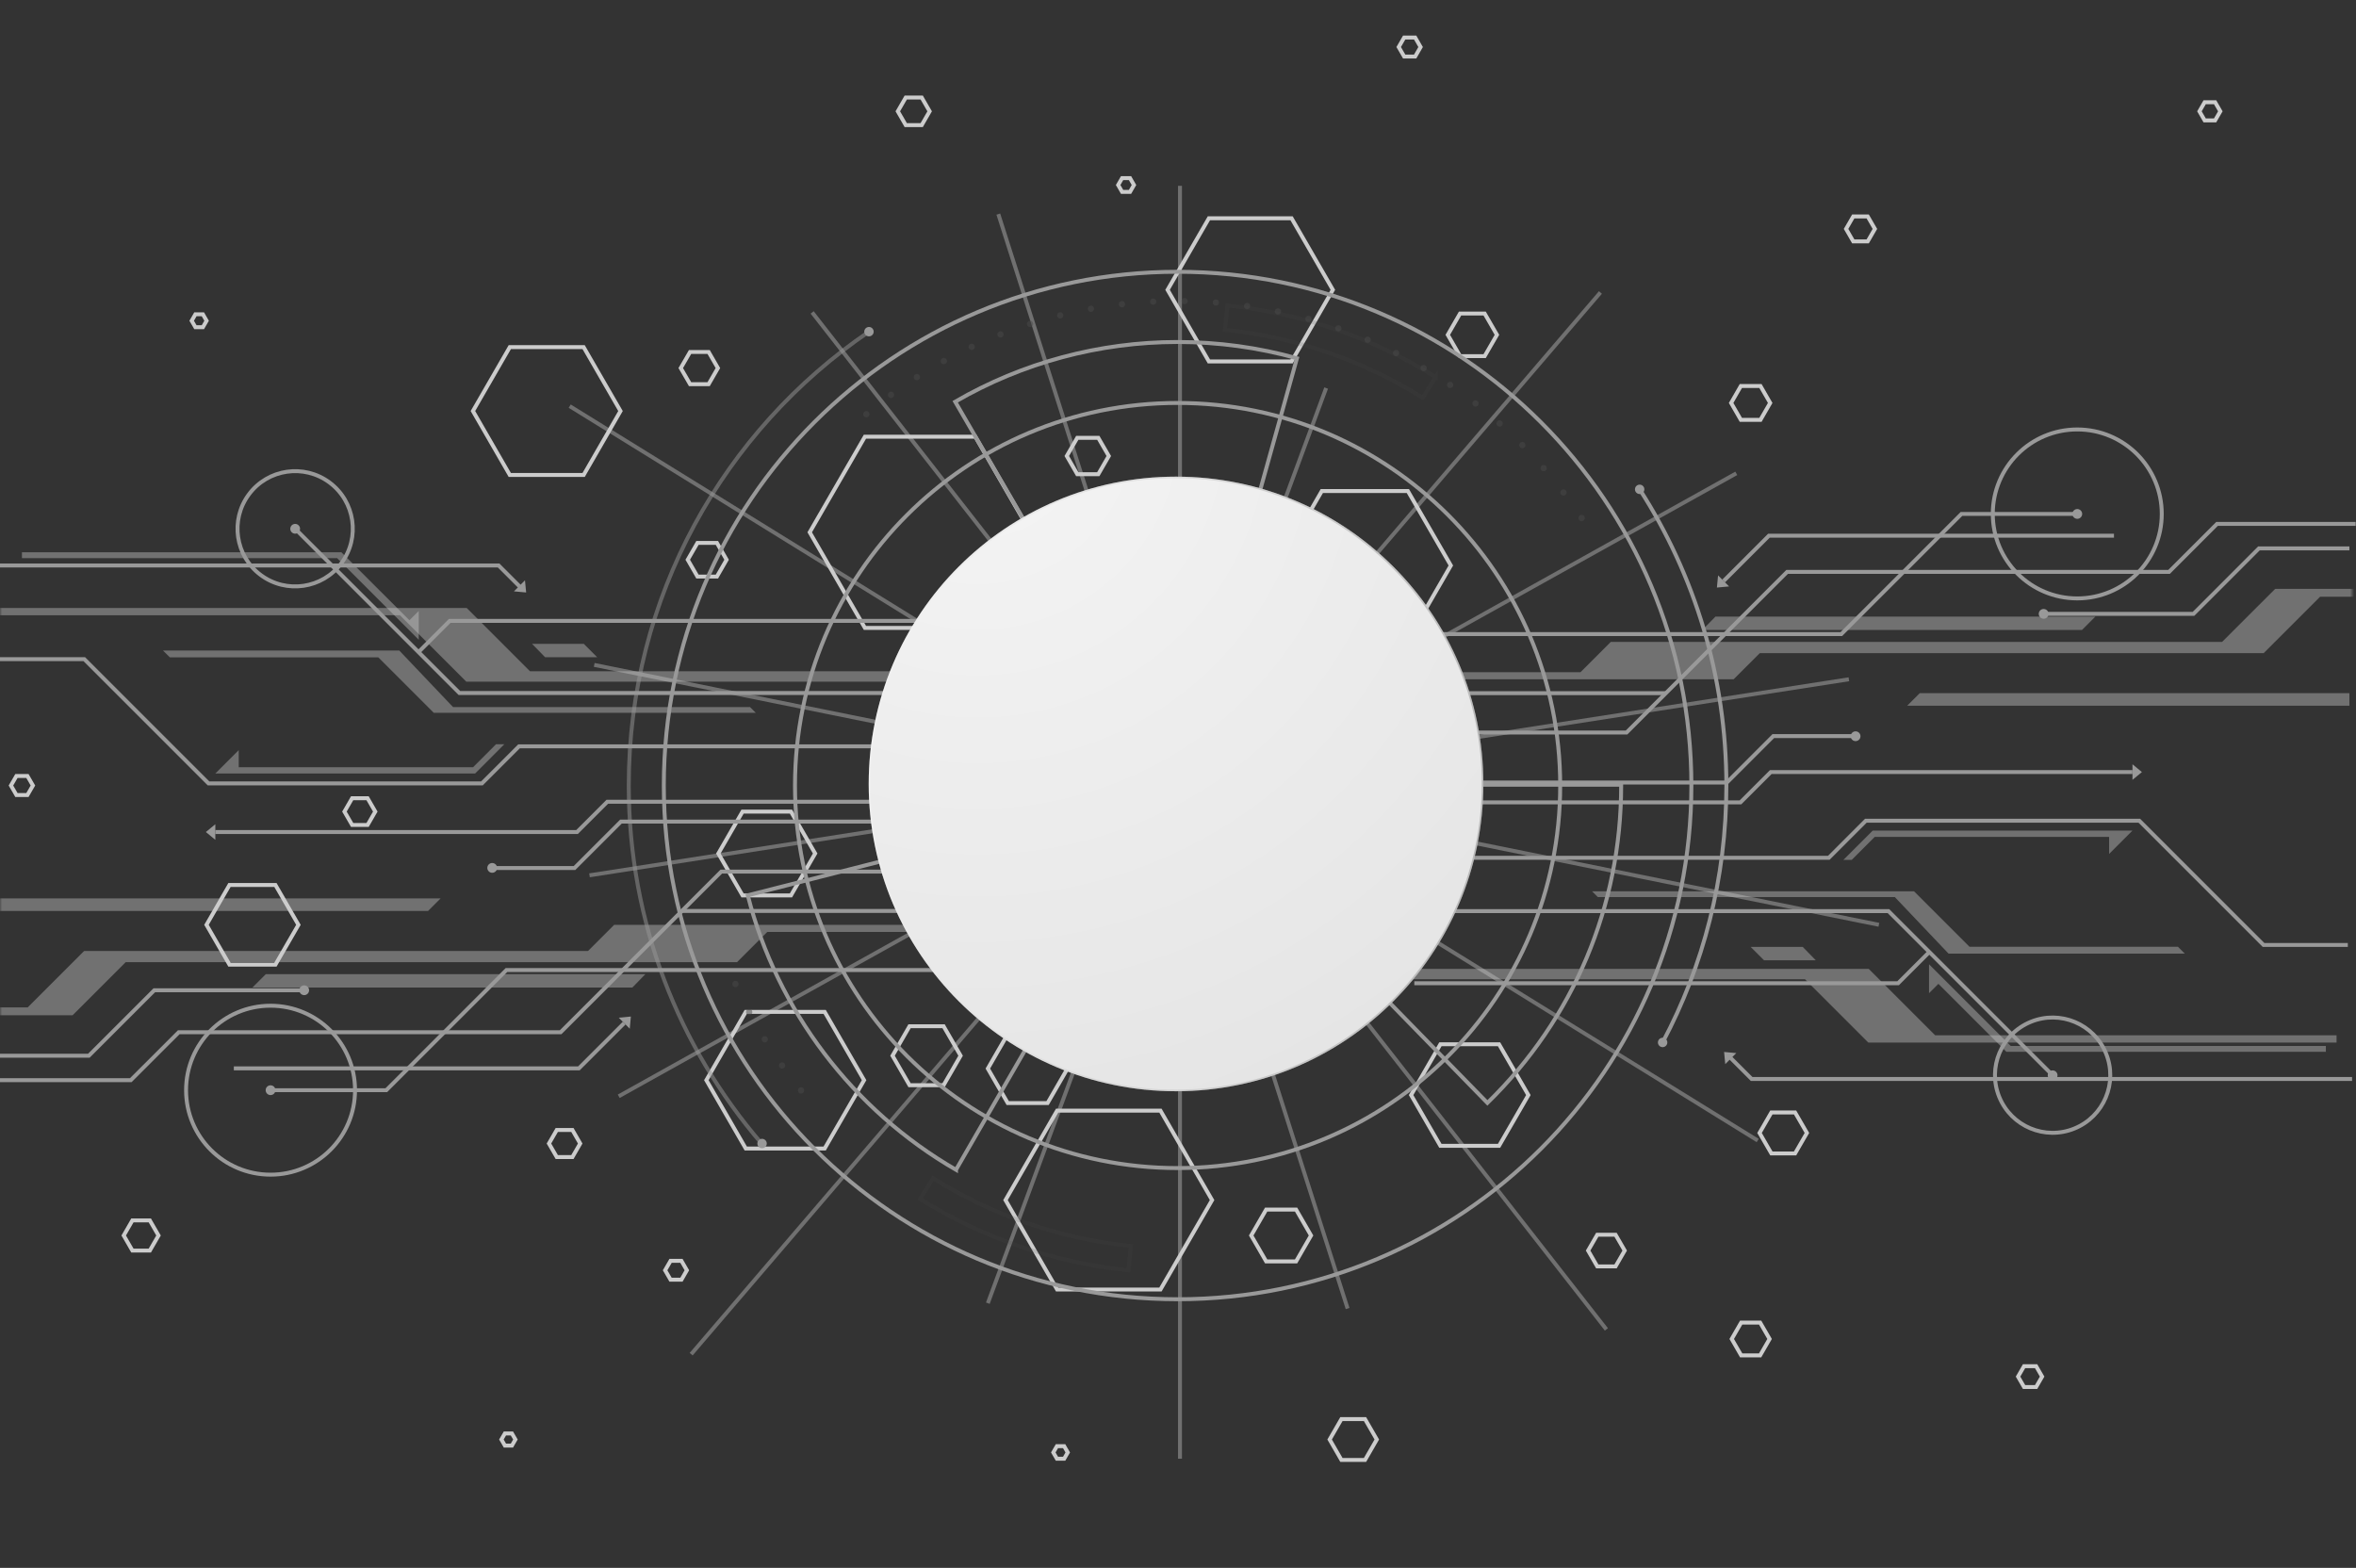 <svg width="598" height="398" viewBox="0 0 598 398" fill="none" xmlns="http://www.w3.org/2000/svg">
<rect x="0" y="0" width="598" height="398" fill="#333333" stroke="none"/>
<path opacity="0.4" d="M299.504 47.17V370.29" stroke="#CCCCCC" strokeOpacity="0.2" strokeWidth="0.5" strokeMiterlimit="10"/>
<path opacity="0.4" d="M336.605 98.504L250.732 330.809" stroke="#CCCCCC" strokeOpacity="0.2" strokeWidth="0.5" strokeMiterlimit="10"/>
<path opacity="0.4" d="M406.222 74.241L175.43 343.751" stroke="#CCCCCC" strokeOpacity="0.2" strokeWidth="0.5" strokeMiterlimit="10"/>
<path opacity="0.4" d="M440.705 120.155L157.043 278.281" stroke="#CCCCCC" strokeOpacity="0.2" strokeWidth="0.5" strokeMiterlimit="10"/>
<path opacity="0.4" d="M469.283 172.43L149.625 222.196" stroke="#CCCCCC" strokeOpacity="0.2" strokeWidth="0.5" strokeMiterlimit="10"/>
<path opacity="0.4" d="M476.9 234.756L150.826 168.783" stroke="#CCCCCC" strokeOpacity="0.2" strokeWidth="0.5" strokeMiterlimit="10"/>
<path opacity="0.4" d="M446.142 289.512L144.602 103.097" stroke="#CCCCCC" strokeOpacity="0.2" strokeWidth="0.5" strokeMiterlimit="10"/>
<path opacity="0.4" d="M407.736 337.463L206.141 79.305" stroke="#CCCCCC" strokeOpacity="0.2" strokeWidth="0.5" strokeMiterlimit="10"/>
<path opacity="0.4" d="M342.049 332.162L253.391 54.35" stroke="#CCCCCC" strokeOpacity="0.2" strokeWidth="0.5" strokeMiterlimit="10"/>
<path d="M6.964 196.986H4.17L2.777 199.398L4.17 201.81H6.964L8.357 199.398L6.964 196.986Z" stroke="#CCCCCC" strokeOpacity="0.2" strokeWidth="0.5" strokeMiterlimit="10"/>
<path d="M247.556 110.851H219.537L205.52 135.121L219.537 159.391H247.556L261.566 135.121L247.556 110.851Z" stroke="#CCCCCC" strokeOpacity="0.2" strokeWidth="0.5" strokeMiterlimit="10"/>
<path d="M278.767 111.137H273.434L270.768 115.754L273.434 120.37H278.767L281.434 115.754L278.767 111.137Z" stroke="#CCCCCC" strokeOpacity="0.2" strokeWidth="0.5" strokeMiterlimit="10"/>
<path d="M148.136 88.116H129.398L120.037 104.339L129.398 120.569H148.136L157.497 104.339L148.136 88.116Z" stroke="#CCCCCC" strokeOpacity="0.2" strokeWidth="0.5" strokeMiterlimit="10"/>
<path d="M179.864 89.35H175.151L172.787 93.433L175.151 97.517H179.864L182.22 93.433L179.864 89.35Z" stroke="#CCCCCC" strokeOpacity="0.2" strokeWidth="0.5" strokeMiterlimit="10"/>
<path d="M181.965 137.811H177.03L174.562 142.085L177.03 146.36H181.965L184.425 142.085L181.965 137.811Z" stroke="#CCCCCC" strokeOpacity="0.2" strokeWidth="0.5" strokeMiterlimit="10"/>
<path d="M209.316 256.86H189.289L179.283 274.197L189.289 291.542H209.316L219.322 274.197L209.316 256.86Z" stroke="#CCCCCC" strokeOpacity="0.2" strokeWidth="0.5" strokeMiterlimit="10"/>
<path d="M239.5 260.506H230.863L226.541 267.988L230.863 275.471H239.5L243.822 267.988L239.5 260.506Z" stroke="#CCCCCC" strokeOpacity="0.2" strokeWidth="0.5" strokeMiterlimit="10"/>
<path d="M265.896 262.496H255.787L250.732 271.252L255.787 280.008H265.896L270.951 271.252L265.896 262.496Z" stroke="#CCCCCC" strokeOpacity="0.2" strokeWidth="0.5" strokeMiterlimit="10"/>
<path d="M200.759 206.02H188.477L182.332 216.654L188.477 227.297H200.759L206.905 216.654L200.759 206.02Z" stroke="#CCCCCC" strokeOpacity="0.2" strokeWidth="0.5" strokeMiterlimit="10"/>
<path d="M69.912 224.653H58.243L52.408 234.763L58.243 244.864H69.912L75.747 234.763L69.912 224.653Z" stroke="#CCCCCC" strokeOpacity="0.2" strokeWidth="0.5" strokeMiterlimit="10"/>
<path d="M93.298 202.629H89.382L87.424 206.02L89.382 209.411H93.298L95.257 206.02L93.298 202.629Z" stroke="#CCCCCC" strokeOpacity="0.2" strokeWidth="0.5" strokeMiterlimit="10"/>
<path d="M145.286 286.838H141.322L139.332 290.277L141.322 293.715H145.286L147.268 290.277L145.286 286.838Z" stroke="#CCCCCC" strokeOpacity="0.2" strokeWidth="0.5" strokeMiterlimit="10"/>
<path d="M38.025 309.794H33.607L31.402 313.623L33.607 317.451H38.025L40.238 313.623L38.025 309.794Z" stroke="#CCCCCC" strokeOpacity="0.2" strokeWidth="0.5" strokeMiterlimit="10"/>
<path d="M172.964 320.063H170.201L168.816 322.451L170.201 324.847H172.964L174.341 322.451L172.964 320.063Z" stroke="#CCCCCC" strokeOpacity="0.2" strokeWidth="0.5" strokeMiterlimit="10"/>
<path d="M51.494 79.781H49.6L48.652 81.421L49.6 83.061H51.494L52.441 81.421L51.494 79.781Z" stroke="#CCCCCC" strokeOpacity="0.2" strokeWidth="0.5" strokeMiterlimit="10"/>
<path d="M233.944 24.755H229.901L227.879 28.257L229.901 31.76H233.944L235.966 28.257L233.944 24.755Z" stroke="#CCCCCC" strokeOpacity="0.2" strokeWidth="0.5" strokeMiterlimit="10"/>
<path d="M286.823 45.22H284.81L283.807 46.963L284.81 48.706H286.823L287.826 46.963L286.823 45.22Z" stroke="#CCCCCC" strokeOpacity="0.2" strokeWidth="0.5" strokeMiterlimit="10"/>
<path d="M294.543 281.926H268.323L255.213 304.636L268.323 327.338H294.543L307.653 304.636L294.543 281.926Z" stroke="#CCCCCC" strokeOpacity="0.2" strokeWidth="0.5" strokeMiterlimit="10"/>
<path d="M328.971 307.047H321.377L317.58 313.622L321.377 320.197H328.971L332.768 313.622L328.971 307.047Z" stroke="#CCCCCC" strokeOpacity="0.2" strokeWidth="0.5" strokeMiterlimit="10"/>
<path d="M327.825 55.408H306.843L296.352 73.573L306.843 91.746H327.825L338.309 73.573L327.825 55.408Z" stroke="#CCCCCC" strokeOpacity="0.2" strokeWidth="0.5" strokeMiterlimit="10"/>
<path d="M376.834 79.591H370.593L367.473 84.996L370.593 90.4H376.834L379.954 84.996L376.834 79.591Z" stroke="#CCCCCC" strokeOpacity="0.2" strokeWidth="0.5" strokeMiterlimit="10"/>
<path d="M359.195 9.527H356.409L355.016 11.939L356.409 14.351H359.195L360.58 11.939L359.195 9.527Z" stroke="#CCCCCC" strokeOpacity="0.2" strokeWidth="0.5" strokeMiterlimit="10"/>
<path d="M129.932 363.875H128.157L127.266 365.411L128.157 366.956H129.932L130.824 365.411L129.932 363.875Z" stroke="#CCCCCC" strokeOpacity="0.2" strokeWidth="0.5" strokeMiterlimit="10"/>
<path d="M357.341 124.645H335.507L324.594 143.55L335.507 162.455H357.341L368.254 143.55L357.341 124.645Z" stroke="#CCCCCC" strokeOpacity="0.2" strokeWidth="0.5" strokeMiterlimit="10"/>
<path d="M446.835 97.986H441.868L439.393 102.285L441.868 106.583H446.835L449.311 102.285L446.835 97.986Z" stroke="#CCCCCC" strokeOpacity="0.2" strokeWidth="0.5" strokeMiterlimit="10"/>
<path d="M474.059 54.94H470.397L468.566 58.108L470.397 61.276H474.059L475.89 58.108L474.059 54.94Z" stroke="#CCCCCC" strokeOpacity="0.2" strokeWidth="0.5" strokeMiterlimit="10"/>
<path d="M562.238 25.956H559.587L558.258 28.256L559.587 30.557H562.238L563.567 28.256L562.238 25.956Z" stroke="#CCCCCC" strokeOpacity="0.2" strokeWidth="0.5" strokeMiterlimit="10"/>
<path d="M455.622 282.388H449.612L446.604 287.594L449.612 292.799H455.622L458.631 287.594L455.622 282.388Z" stroke="#CCCCCC" strokeOpacity="0.2" strokeWidth="0.5" strokeMiterlimit="10"/>
<path d="M446.755 335.728H441.947L439.543 339.891L441.947 344.054H446.755L449.159 339.891L446.755 335.728Z" stroke="#CCCCCC" strokeOpacity="0.2" strokeWidth="0.5" strokeMiterlimit="10"/>
<path d="M380.488 265.082H365.603L358.16 277.977L365.603 290.864H380.488L387.931 277.977L380.488 265.082Z" stroke="#CCCCCC" strokeOpacity="0.2" strokeWidth="0.5" strokeMiterlimit="10"/>
<path d="M410.059 313.432H405.418L403.094 317.451L405.418 321.471H410.059L412.383 317.451L410.059 313.432Z" stroke="#CCCCCC" strokeOpacity="0.2" strokeWidth="0.5" strokeMiterlimit="10"/>
<path d="M516.804 346.8H513.747L512.219 349.443L513.747 352.085H516.804L518.332 349.443L516.804 346.8Z" stroke="#CCCCCC" strokeOpacity="0.2" strokeWidth="0.5" strokeMiterlimit="10"/>
<path d="M346.467 360.229H340.481L337.488 365.411L340.481 370.601H346.467L349.46 365.411L346.467 360.229Z" stroke="#CCCCCC" strokeOpacity="0.2" strokeWidth="0.5" strokeMiterlimit="10"/>
<path d="M270.106 367.106H268.267L267.344 368.698L268.267 370.29H270.106L271.021 368.698L270.106 367.106Z" stroke="#CCCCCC" strokeOpacity="0.2" strokeWidth="0.5" strokeMiterlimit="10"/>
<mask id="mask0_266_5268" style="mask-type:luminance" maskUnits="userSpaceOnUse" x="0" y="0" width="597" height="398">
<path d="M597 0H0V398H597V0Z" fill="white"/>
</mask>
<g mask="url(#mask0_266_5268)">
<g style="mix-blend-mode:multiply" opacity="0.4">
<path d="M245.448 170.392H134.526L118.462 154.329H-0.396V156.176H101.492L118.351 173.035H246.244L245.448 170.392Z" fill="#CCCCCC" fillOpacity="0.2"/>
</g>
<g style="mix-blend-mode:multiply" opacity="0.4">
<path d="M242.04 234.765H155.881L149.251 241.395H21.357L7.029 255.723H-3.319L-5.309 257.713H18.436L31.904 244.245H187.069L194.75 236.572H245.447L242.04 234.765Z" fill="#CCCCCC" fillOpacity="0.2"/>
</g>
<g style="mix-blend-mode:multiply" opacity="0.4">
<path d="M114.983 179.475H190.364L191.837 180.947H110.104L96.022 166.866H43.104L41.369 165.131H101.348L114.983 179.475Z" fill="#CCCCCC" fillOpacity="0.2"/>
</g>
<g style="mix-blend-mode:multiply" opacity="0.4">
<path d="M-0.396 228.055V231.239H108.656L111.84 228.055H-0.396Z" fill="#CCCCCC" fillOpacity="0.2"/>
</g>
<g style="mix-blend-mode:multiply" opacity="0.4">
<path d="M163.817 247.278H67.469L64.078 250.677H160.506L163.817 247.278Z" fill="#CCCCCC" fillOpacity="0.2"/>
</g>
<g style="mix-blend-mode:multiply" opacity="0.4">
<path d="M135.035 163.436H148.177L151.568 166.827H138.354L135.035 163.436Z" fill="#CCCCCC" fillOpacity="0.2"/>
</g>
<g style="mix-blend-mode:multiply" opacity="0.4">
<path d="M347.216 248.583H458.146L474.21 264.646H593.068V262.8H491.18L474.321 245.94H346.42L347.216 248.583Z" fill="#CCCCCC" fillOpacity="0.2"/>
</g>
<g style="mix-blend-mode:multiply" opacity="0.4">
<path d="M353.878 172.43H440.037L446.675 165.799H574.561L588.889 151.471H599.237L601.227 149.481H577.482L564.014 162.942H408.849L401.176 170.623H350.471L353.878 172.43Z" fill="#CCCCCC" fillOpacity="0.2"/>
</g>
<g style="mix-blend-mode:multiply" opacity="0.4">
<path d="M480.936 227.713H405.554L404.09 226.248H485.815L499.896 240.329H552.814L554.55 242.065H494.571L480.936 227.713Z" fill="#CCCCCC" fillOpacity="0.2"/>
</g>
<g style="mix-blend-mode:multiply" opacity="0.4">
<path d="M596.324 179.14V175.956H487.272L484.08 179.14H596.324Z" fill="#CCCCCC" fillOpacity="0.2"/>
</g>
<g style="mix-blend-mode:multiply" opacity="0.4">
<path d="M432.102 159.909H528.457L531.848 156.518H435.421L432.102 159.909Z" fill="#CCCCCC" fillOpacity="0.2"/>
</g>
<g style="mix-blend-mode:multiply" opacity="0.4">
<path d="M460.884 243.759H447.742L444.352 240.368H457.573L460.884 243.759Z" fill="#CCCCCC" fillOpacity="0.2"/>
</g>
</g>
<g style="mix-blend-mode:multiply" opacity="0.4">
<path d="M128.022 188.915L120.595 196.35H54.654L60.593 190.412V194.758H120.07L125.904 188.915H128.022Z" fill="#CCCCCC" fillOpacity="0.2"/>
</g>
<g style="mix-blend-mode:multiply" opacity="0.4">
<path d="M5.572 141.688H85.57L106.29 162.408V155.077L103.918 157.449L86.653 140.191H5.572V141.688Z" fill="#CCCCCC" fillOpacity="0.2"/>
</g>
<g style="mix-blend-mode:multiply" opacity="0.4">
<path d="M467.896 218.27L475.331 210.844H541.264L535.334 216.774V212.436H475.849L470.014 218.27H467.896Z" fill="#CCCCCC" fillOpacity="0.2"/>
</g>
<g style="mix-blend-mode:multiply" opacity="0.4">
<path d="M590.353 265.505H510.355L489.627 244.777V252.116L492.007 249.744L509.264 267.002H590.353V265.505Z" fill="#CCCCCC" fillOpacity="0.2"/>
</g>
<path d="M226.956 189.449H131.738L122.321 198.866H52.934L21.389 167.32H0" stroke="#999999" strokeOpacity="0.2" strokeWidth="0.5" strokeMiterlimit="10"/>
<path d="M230.283 221.249H183.08L142.301 262.028H45.372L33.193 274.199H0" stroke="#999999" strokeOpacity="0.2" strokeWidth="0.5" strokeMiterlimit="10"/>
<path d="M233.546 231.239H173.082" stroke="#999999" strokeOpacity="0.2" strokeWidth="0.5" strokeMiterlimit="10"/>
<path d="M0 143.544H126.564L131.873 148.853" stroke="#999999" strokeOpacity="0.2" strokeWidth="0.5" strokeMiterlimit="10"/>
<path d="M133.546 150.398L133.251 147.31L131.85 148.711L130.449 150.111L133.546 150.398Z" fill="#999999" fillOpacity="0.2"/>
<path d="M52.258 211.204L54.654 213.186V211.204V209.222L52.258 211.204Z" fill="#999999" fillOpacity="0.2"/>
<path d="M225.364 208.554H157.609L145.82 220.342H125.498" stroke="#999999" strokeOpacity="0.2" strokeWidth="0.5" strokeMiterlimit="10"/>
<path d="M126.173 220.31C126.173 220.995 125.616 221.552 124.931 221.552C124.247 221.552 123.689 220.995 123.689 220.31C123.689 219.626 124.247 219.068 124.931 219.068C125.616 219.068 126.173 219.626 126.173 220.31Z" fill="#999999" fillOpacity="0.2"/>
<path d="M76.161 134.231C76.161 134.916 75.604 135.473 74.919 135.473C74.235 135.473 73.678 134.916 73.678 134.231C73.678 133.546 74.235 132.989 74.919 132.989C75.604 132.989 76.161 133.546 76.161 134.231Z" fill="#999999" fillOpacity="0.2"/>
<path d="M69.913 276.739C69.913 277.423 69.356 277.981 68.671 277.981C67.987 277.981 67.43 277.423 67.43 276.739C67.43 276.054 67.987 275.497 68.671 275.497C69.356 275.497 69.913 276.054 69.913 276.739Z" fill="#999999" fillOpacity="0.2"/>
<path d="M68.671 298.183C80.514 298.183 90.115 288.582 90.115 276.739C90.115 264.896 80.514 255.295 68.671 255.295C56.828 255.295 47.227 264.896 47.227 276.739C47.227 288.582 56.828 298.183 68.671 298.183Z" stroke="#999999" strokeOpacity="0.2" strokeWidth="0.5" strokeMiterlimit="10"/>
<path d="M86.655 142.961C91.478 136.478 90.133 127.313 83.65 122.49C77.167 117.666 68.002 119.012 63.179 125.494C58.355 131.977 59.701 141.142 66.183 145.966C72.666 150.789 81.831 149.444 86.655 142.961Z" stroke="#999999" strokeOpacity="0.2" strokeWidth="0.5" strokeMiterlimit="10"/>
<path d="M78.454 251.371C78.454 252.055 77.897 252.612 77.213 252.612C76.528 252.612 75.971 252.055 75.971 251.371C75.971 250.686 76.528 250.129 77.213 250.129C77.897 250.129 78.454 250.686 78.454 251.371Z" fill="#999999" fillOpacity="0.2"/>
<path d="M0 267.991H22.551L39.171 251.37H77.212" stroke="#999999" strokeOpacity="0.2" strokeWidth="0.5" strokeMiterlimit="10"/>
<path d="M226.972 175.917H116.606L74.92 134.23" stroke="#999999" strokeOpacity="0.2" strokeWidth="0.5" strokeMiterlimit="10"/>
<path d="M245.845 246.236H128.554L98.052 276.739H69.65" stroke="#999999" strokeOpacity="0.2" strokeWidth="0.5" strokeMiterlimit="10"/>
<path d="M236.938 157.609H114.147L106.219 165.538" stroke="#999999" strokeOpacity="0.2" strokeWidth="0.5" strokeMiterlimit="10"/>
<path d="M222.881 203.515H154.154L146.465 211.204H54.654" stroke="#999999" strokeOpacity="0.2" strokeWidth="0.5" strokeMiterlimit="10"/>
<path d="M160.131 258.041L157.043 258.336L158.444 259.736L159.845 261.137L160.131 258.041Z" fill="#999999" fillOpacity="0.2"/>
<path d="M59.35 271.199H146.933L158.42 259.721" stroke="#999999" strokeOpacity="0.2" strokeWidth="0.5" strokeMiterlimit="10"/>
<path d="M368.971 217.747H464.188L473.597 208.33H542.992L574.53 239.868H595.926" stroke="#999999" strokeOpacity="0.2" strokeWidth="0.5" strokeMiterlimit="10"/>
<path d="M365.643 185.947H412.845L453.616 145.168H550.553L562.724 132.989H597.915" stroke="#999999" strokeOpacity="0.2" strokeWidth="0.5" strokeMiterlimit="10"/>
<path d="M362.371 175.957H422.835" stroke="#999999" strokeOpacity="0.2" strokeWidth="0.5" strokeMiterlimit="10"/>
<path d="M597.001 273.888H444.598L439.289 268.579" stroke="#999999" strokeOpacity="0.2" strokeWidth="0.5" strokeMiterlimit="10"/>
<path d="M437.609 267.035L437.904 270.124L439.305 268.723L440.706 267.322L437.609 267.035Z" fill="#999999" fillOpacity="0.2"/>
<path d="M543.66 195.984L541.264 194.002V195.984V197.966L543.66 195.984Z" fill="#999999" fillOpacity="0.2"/>
<path d="M370.562 198.643H438.318L450.099 186.854H470.421" stroke="#999999" strokeOpacity="0.2" strokeWidth="0.5" strokeMiterlimit="10"/>
<path d="M469.744 186.886C469.744 186.202 470.301 185.645 470.986 185.645C471.67 185.645 472.228 186.202 472.228 186.886C472.228 187.571 471.67 188.128 470.986 188.128C470.301 188.128 469.744 187.571 469.744 186.886Z" fill="#999999" fillOpacity="0.2"/>
<path d="M519.756 272.959C519.756 272.274 520.313 271.717 520.998 271.717C521.682 271.717 522.239 272.274 522.239 272.959C522.239 273.643 521.682 274.2 520.998 274.2C520.313 274.2 519.756 273.643 519.756 272.959Z" fill="#999999" fillOpacity="0.2"/>
<path d="M526.014 130.459C526.014 129.774 526.571 129.217 527.255 129.217C527.94 129.217 528.497 129.774 528.497 130.459C528.497 131.143 527.94 131.7 527.255 131.7C526.571 131.7 526.014 131.143 526.014 130.459Z" fill="#999999" fillOpacity="0.2"/>
<path d="M527.255 151.902C539.098 151.902 548.699 142.301 548.699 130.458C548.699 118.615 539.098 109.014 527.255 109.014C515.411 109.014 505.811 118.615 505.811 130.458C505.811 142.301 515.411 151.902 527.255 151.902Z" stroke="#999999" strokeOpacity="0.2" strokeWidth="0.5" strokeMiterlimit="10"/>
<path d="M526.535 286.468C534.014 283.409 537.598 274.867 534.54 267.388C531.481 259.909 522.939 256.325 515.46 259.383C507.981 262.442 504.397 270.984 507.455 278.463C510.514 285.942 519.056 289.526 526.535 286.468Z" stroke="#999999" strokeOpacity="0.2" strokeWidth="0.5" strokeMiterlimit="10"/>
<path d="M517.473 155.827C517.473 155.142 518.03 154.585 518.714 154.585C519.399 154.585 519.956 155.142 519.956 155.827C519.956 156.511 519.399 157.068 518.714 157.068C518.03 157.068 517.473 156.511 517.473 155.827Z" fill="#999999" fillOpacity="0.2"/>
<path d="M596.323 139.205H573.366L556.754 155.826H518.713" stroke="#999999" strokeOpacity="0.2" strokeWidth="0.5" strokeMiterlimit="10"/>
<path d="M368.945 231.279H479.319L520.997 272.958" stroke="#999999" strokeOpacity="0.2" strokeWidth="0.5" strokeMiterlimit="10"/>
<path d="M350.072 160.953H467.371L497.866 130.458H526.275" stroke="#999999" strokeOpacity="0.2" strokeWidth="0.5" strokeMiterlimit="10"/>
<path d="M358.98 249.587H481.779L489.7 241.659" stroke="#999999" strokeOpacity="0.2" strokeWidth="0.5" strokeMiterlimit="10"/>
<path d="M373.045 203.682H441.764L449.461 195.984H541.264" stroke="#999999" strokeOpacity="0.2" strokeWidth="0.5" strokeMiterlimit="10"/>
<path d="M435.785 149.149L438.882 148.862L437.481 147.462L436.08 146.061L435.785 149.149Z" fill="#999999" fillOpacity="0.2"/>
<path d="M536.566 135.99H448.982L437.496 147.477" stroke="#999999" strokeOpacity="0.2" strokeWidth="0.5" strokeMiterlimit="10"/>
<path d="M298.897 296.509C352.531 296.509 396.009 253.031 396.009 199.397C396.009 145.764 352.531 102.285 298.897 102.285C245.264 102.285 201.785 145.764 201.785 199.397C201.785 253.031 245.264 296.509 298.897 296.509Z" stroke="#999999" strokeOpacity="0.2" strokeWidth="0.5" strokeMiterlimit="10"/>
<path d="M298.897 329.807C370.92 329.807 429.306 271.421 429.306 199.398C429.306 127.375 370.92 68.989 298.897 68.989C226.874 68.989 168.488 127.375 168.488 199.398C168.488 271.421 226.874 329.807 298.897 329.807Z" stroke="#999999" strokeOpacity="0.2" strokeWidth="0.5" strokeMiterlimit="10"/>
<path d="M416.18 124.216C430.11 145.907 438.189 171.705 438.189 199.398C438.189 222.968 432.338 245.168 422.006 264.622" stroke="#999999" strokeOpacity="0.2" strokeWidth="0.5" strokeMiterlimit="10"/>
<path opacity="0.5" d="M193.316 290.277C172.302 265.879 159.59 234.127 159.59 199.397C159.59 151.51 183.756 109.266 220.555 84.192" stroke="#999999" strokeOpacity="0.2" strokeWidth="0.5" strokeMiterlimit="10"/>
<g style="mix-blend-mode:soft-light" opacity="0.5">
<path d="M202.701 277.302C202.43 276.96 202.478 276.459 202.82 276.18C203.162 275.902 203.664 275.957 203.942 276.3C204.213 276.642 204.165 277.143 203.823 277.422C203.68 277.541 203.497 277.597 203.321 277.597C203.091 277.597 202.86 277.494 202.701 277.302ZM197.861 270.919C197.606 270.56 197.694 270.067 198.052 269.812C198.41 269.557 198.904 269.637 199.158 269.995C199.413 270.361 199.326 270.855 198.967 271.11C198.832 271.205 198.673 271.253 198.514 271.253C198.259 271.253 198.02 271.141 197.861 270.919ZM193.443 264.24C193.212 263.866 193.332 263.372 193.698 263.142C194.08 262.911 194.565 263.03 194.796 263.404C195.027 263.778 194.916 264.272 194.534 264.503C194.406 264.582 194.263 264.622 194.12 264.622C193.849 264.622 193.594 264.487 193.443 264.24ZM189.463 257.291C189.256 256.901 189.407 256.423 189.797 256.216C190.179 256.009 190.665 256.153 190.872 256.543C191.079 256.933 190.928 257.41 190.538 257.617C190.418 257.681 190.291 257.713 190.164 257.713C189.885 257.713 189.606 257.562 189.463 257.291ZM185.945 250.095C185.77 249.697 185.945 249.228 186.343 249.044C186.749 248.869 187.218 249.044 187.401 249.442C187.577 249.848 187.401 250.318 186.995 250.501C186.892 250.549 186.781 250.565 186.669 250.565C186.367 250.565 186.08 250.39 185.945 250.095ZM400.785 131.937C400.546 131.571 400.642 131.077 401.008 130.831C401.374 130.592 401.868 130.687 402.114 131.053C402.353 131.42 402.258 131.913 401.892 132.16C401.756 132.247 401.597 132.295 401.446 132.295C401.191 132.295 400.936 132.168 400.785 131.937ZM396.208 125.489C395.938 125.139 396.001 124.638 396.359 124.375C396.702 124.112 397.203 124.176 397.474 124.526C397.736 124.876 397.673 125.378 397.323 125.641C397.179 125.752 397.004 125.808 396.837 125.808C396.598 125.808 396.359 125.696 396.208 125.489ZM391.217 119.352C390.923 119.018 390.963 118.516 391.297 118.23C391.623 117.943 392.133 117.975 392.419 118.309C392.706 118.644 392.666 119.145 392.34 119.432C392.188 119.559 391.997 119.623 391.814 119.623C391.591 119.623 391.368 119.535 391.217 119.352ZM385.836 113.549C385.534 113.231 385.534 112.729 385.836 112.419C386.155 112.117 386.656 112.117 386.967 112.419C387.277 112.729 387.269 113.239 386.967 113.549C386.807 113.701 386.608 113.78 386.409 113.78C386.202 113.78 385.995 113.701 385.836 113.541V113.549ZM380.105 108.097C379.771 107.802 379.747 107.301 380.033 106.974C380.328 106.648 380.829 106.616 381.164 106.911C381.49 107.205 381.514 107.707 381.227 108.033C381.068 108.208 380.853 108.304 380.63 108.304C380.439 108.304 380.256 108.232 380.105 108.097ZM219.289 105.653C219.003 105.311 219.05 104.809 219.385 104.531C219.727 104.244 220.228 104.292 220.507 104.626C220.794 104.961 220.746 105.47 220.412 105.749C220.26 105.876 220.077 105.932 219.902 105.932C219.671 105.932 219.448 105.836 219.289 105.653ZM374.024 103.026C373.673 102.764 373.618 102.262 373.888 101.912C374.159 101.57 374.66 101.506 375.003 101.777C375.353 102.047 375.409 102.549 375.138 102.891C374.987 103.098 374.748 103.201 374.509 103.201C374.342 103.201 374.167 103.146 374.024 103.026ZM225.514 100.694C225.259 100.336 225.331 99.842 225.689 99.58C226.039 99.317 226.541 99.397 226.803 99.755C227.058 100.105 226.987 100.606 226.628 100.861C226.485 100.965 226.326 101.02 226.159 101.02C225.912 101.02 225.673 100.909 225.514 100.694ZM367.632 98.362C367.266 98.115 367.17 97.621 367.425 97.255C367.672 96.897 368.165 96.802 368.523 97.048C368.881 97.295 368.977 97.789 368.73 98.155C368.579 98.378 368.324 98.505 368.07 98.505C367.918 98.505 367.759 98.457 367.624 98.362H367.632ZM232.049 96.149C231.81 95.775 231.922 95.289 232.296 95.05C232.662 94.811 233.156 94.923 233.394 95.289C233.625 95.663 233.522 96.157 233.148 96.388C233.02 96.475 232.869 96.515 232.726 96.515C232.463 96.515 232.2 96.388 232.049 96.149ZM360.945 94.119C360.571 93.896 360.444 93.403 360.667 93.028C360.89 92.646 361.383 92.527 361.757 92.75C362.139 92.973 362.259 93.458 362.036 93.84C361.893 94.087 361.622 94.23 361.351 94.23C361.216 94.23 361.073 94.191 360.945 94.119ZM238.863 92.034C238.648 91.651 238.791 91.166 239.173 90.951C239.555 90.744 240.041 90.879 240.256 91.269C240.471 91.651 240.327 92.137 239.945 92.352C239.818 92.416 239.691 92.447 239.563 92.447C239.277 92.447 239.006 92.296 238.863 92.034ZM354.004 90.314C353.614 90.115 353.455 89.638 353.654 89.248C353.853 88.85 354.331 88.698 354.721 88.889C355.111 89.096 355.27 89.574 355.071 89.964C354.936 90.243 354.649 90.402 354.362 90.402C354.243 90.402 354.116 90.37 354.004 90.314ZM245.923 88.372C245.74 87.974 245.907 87.504 246.305 87.313C246.703 87.13 247.181 87.297 247.364 87.695C247.555 88.093 247.38 88.571 246.982 88.754C246.871 88.81 246.759 88.834 246.648 88.834C246.345 88.834 246.059 88.666 245.923 88.372ZM346.824 86.971C346.418 86.796 346.227 86.326 346.402 85.928C346.578 85.522 347.047 85.331 347.445 85.506C347.851 85.681 348.042 86.143 347.867 86.549C347.74 86.852 347.445 87.035 347.135 87.035C347.031 87.035 346.928 87.011 346.824 86.971ZM253.207 85.18C253.048 84.774 253.247 84.312 253.653 84.145C254.066 83.986 254.528 84.193 254.687 84.599C254.847 85.005 254.648 85.466 254.242 85.634C254.138 85.665 254.043 85.689 253.947 85.689C253.629 85.689 253.326 85.49 253.207 85.18ZM339.437 84.097C339.024 83.954 338.809 83.5 338.952 83.086C339.095 82.665 339.549 82.45 339.971 82.593C340.385 82.744 340.6 83.198 340.456 83.612C340.337 83.938 340.034 84.145 339.7 84.145C339.613 84.145 339.525 84.129 339.437 84.097ZM260.689 82.466C260.554 82.044 260.785 81.598 261.207 81.463C261.628 81.327 262.074 81.558 262.21 81.98C262.345 82.402 262.106 82.848 261.692 82.983C261.613 83.007 261.533 83.015 261.453 83.015C261.111 83.015 260.801 82.8 260.689 82.466ZM331.891 81.717C331.469 81.598 331.223 81.16 331.342 80.738C331.462 80.316 331.899 80.07 332.321 80.189C332.743 80.3 332.998 80.746 332.878 81.168C332.775 81.518 332.457 81.749 332.106 81.749C332.043 81.749 331.963 81.749 331.891 81.717ZM268.339 80.237C268.227 79.815 268.49 79.385 268.92 79.274C269.342 79.17 269.772 79.425 269.883 79.855C269.986 80.284 269.732 80.714 269.302 80.818C269.238 80.834 269.175 80.842 269.111 80.842C268.753 80.842 268.426 80.603 268.339 80.237ZM324.21 79.839C323.78 79.743 323.509 79.321 323.597 78.891C323.685 78.462 324.106 78.191 324.536 78.279C324.966 78.366 325.245 78.788 325.157 79.218C325.078 79.6 324.743 79.855 324.377 79.855C324.321 79.855 324.266 79.855 324.21 79.839ZM276.116 78.517C276.036 78.088 276.323 77.674 276.752 77.594C277.182 77.514 277.596 77.801 277.676 78.239C277.755 78.669 277.469 79.083 277.039 79.162C276.991 79.17 276.943 79.178 276.896 79.178C276.514 79.178 276.179 78.907 276.116 78.517ZM316.425 78.462C315.987 78.398 315.685 77.992 315.748 77.562C315.812 77.124 316.21 76.822 316.648 76.886C317.086 76.949 317.388 77.347 317.325 77.785C317.269 78.183 316.927 78.47 316.537 78.47C316.497 78.47 316.457 78.47 316.425 78.47V78.462ZM283.98 77.308C283.932 76.87 284.243 76.48 284.681 76.424C285.118 76.376 285.508 76.695 285.564 77.132C285.612 77.562 285.301 77.96 284.864 78.008C284.864 78.008 284.8 78.008 284.768 78.008C284.37 78.008 284.028 77.706 283.98 77.299V77.308ZM308.561 77.586C308.123 77.554 307.796 77.172 307.828 76.734C307.86 76.297 308.242 75.97 308.68 76.002C309.118 76.034 309.452 76.416 309.412 76.854C309.38 77.276 309.03 77.594 308.624 77.594C308.624 77.594 308.577 77.594 308.561 77.586ZM291.908 76.607C291.892 76.169 292.227 75.795 292.664 75.771C293.102 75.755 293.476 76.09 293.5 76.527C293.524 76.965 293.182 77.339 292.744 77.363H292.704C292.282 77.363 291.932 77.037 291.908 76.607ZM300.656 77.228C300.219 77.22 299.868 76.854 299.876 76.416C299.876 75.978 300.242 75.628 300.68 75.636C301.118 75.636 301.468 76.002 301.46 76.44C301.46 76.878 301.102 77.228 300.672 77.228H300.656Z" fill="#494949"/>
</g>
<path d="M242.653 296.948C216.497 281.839 197.233 256.447 189.799 227.274L231.454 216.655C236.046 234.669 247.963 250.366 264.153 259.719L242.653 296.94V296.948ZM377.535 279.969L347.51 249.211C361.042 235.998 368.501 218.311 368.501 199.398V199.199H411.485V199.398C411.485 229.988 399.425 258.604 377.535 279.969ZM264.026 139.149L242.446 101.975C259.528 92.057 279.054 86.811 298.899 86.811C309.175 86.811 319.372 88.204 329.194 90.943L317.644 132.351C311.579 130.663 305.275 129.803 298.899 129.803C286.624 129.803 274.557 133.035 264.018 139.156L264.026 139.149Z" stroke="#999999" strokeOpacity="0.2" strokeWidth="0.5" strokeMiterlimit="10"/>
<g style="mix-blend-mode:soft-light" opacity="0.15">
<path d="M364.409 95.72L361.114 100.965C346.061 91.509 328.701 85.539 310.926 83.708L311.563 77.547C330.285 79.481 348.561 85.762 364.409 95.728V95.72ZM287.046 316.299L286.417 322.46C267.695 320.55 249.411 314.285 233.547 304.343L236.834 299.098C251.895 308.538 269.263 314.484 287.046 316.299Z" stroke="#494949" strokeMiterlimit="10"/>
</g>
<path d="M422.007 265.816C422.666 265.816 423.201 265.281 423.201 264.622C423.201 263.962 422.666 263.428 422.007 263.428C421.347 263.428 420.812 263.962 420.812 264.622C420.812 265.281 421.347 265.816 422.007 265.816Z" fill="#999999" fillOpacity="0.2"/>
<path d="M416.18 125.409C416.84 125.409 417.374 124.875 417.374 124.215C417.374 123.556 416.84 123.021 416.18 123.021C415.521 123.021 414.986 123.556 414.986 124.215C414.986 124.875 415.521 125.409 416.18 125.409Z" fill="#999999" fillOpacity="0.2"/>
<path d="M220.563 85.387C221.223 85.387 221.757 84.853 221.757 84.193C221.757 83.534 221.223 82.999 220.563 82.999C219.904 82.999 219.369 83.534 219.369 84.193C219.369 84.853 219.904 85.387 220.563 85.387Z" fill="#999999" fillOpacity="0.2"/>
<path d="M193.428 291.472C194.088 291.472 194.622 290.937 194.622 290.278C194.622 289.619 194.088 289.084 193.428 289.084C192.769 289.084 192.234 289.619 192.234 290.278C192.234 290.937 192.769 291.472 193.428 291.472Z" fill="#999999" fillOpacity="0.2"/>
<path d="M298.5 277.007C341.583 277.007 376.508 242.082 376.508 198.999C376.508 155.917 341.583 120.991 298.5 120.991C255.418 120.991 220.492 155.917 220.492 198.999C220.492 242.082 255.418 277.007 298.5 277.007Z" fill="#F4F4F4"/>
<g opacity="0.08">
<path d="M298.5 277.007C341.583 277.007 376.508 242.082 376.508 198.999C376.508 155.917 341.583 120.991 298.5 120.991C255.418 120.991 220.492 155.917 220.492 198.999C220.492 242.082 255.418 277.007 298.5 277.007Z" fill="url(#paint0_radial_266_5268)"/>
</g>
<g opacity="0.2">
<path d="M298.5 121.389C341.293 121.389 376.11 156.206 376.11 198.999C376.11 241.792 341.293 276.609 298.5 276.609C255.707 276.609 220.89 241.792 220.89 198.999C220.89 156.206 255.707 121.389 298.5 121.389ZM298.5 120.991C255.421 120.991 220.492 155.92 220.492 198.999C220.492 242.079 255.421 277.007 298.5 277.007C341.58 277.007 376.508 242.079 376.508 198.999C376.508 155.92 341.58 120.991 298.5 120.991Z" fill="url(#paint1_linear_266_5268)"/>
</g>
<defs>
<radialGradient id="paint0_radial_266_5268" cx="0" cy="0" r="1" gradientUnits="userSpaceOnUse" gradientTransform="translate(248.352 109.051) scale(226.16)">
<stop stop-color="white"/>
<stop offset="1"/>
</radialGradient>
<linearGradient id="paint1_linear_266_5268" x1="220.492" y1="198.999" x2="376.508" y2="198.999" gradientUnits="userSpaceOnUse">
<stop stop-color="white"/>
<stop offset="1"/>
</linearGradient>
</defs>
</svg>
